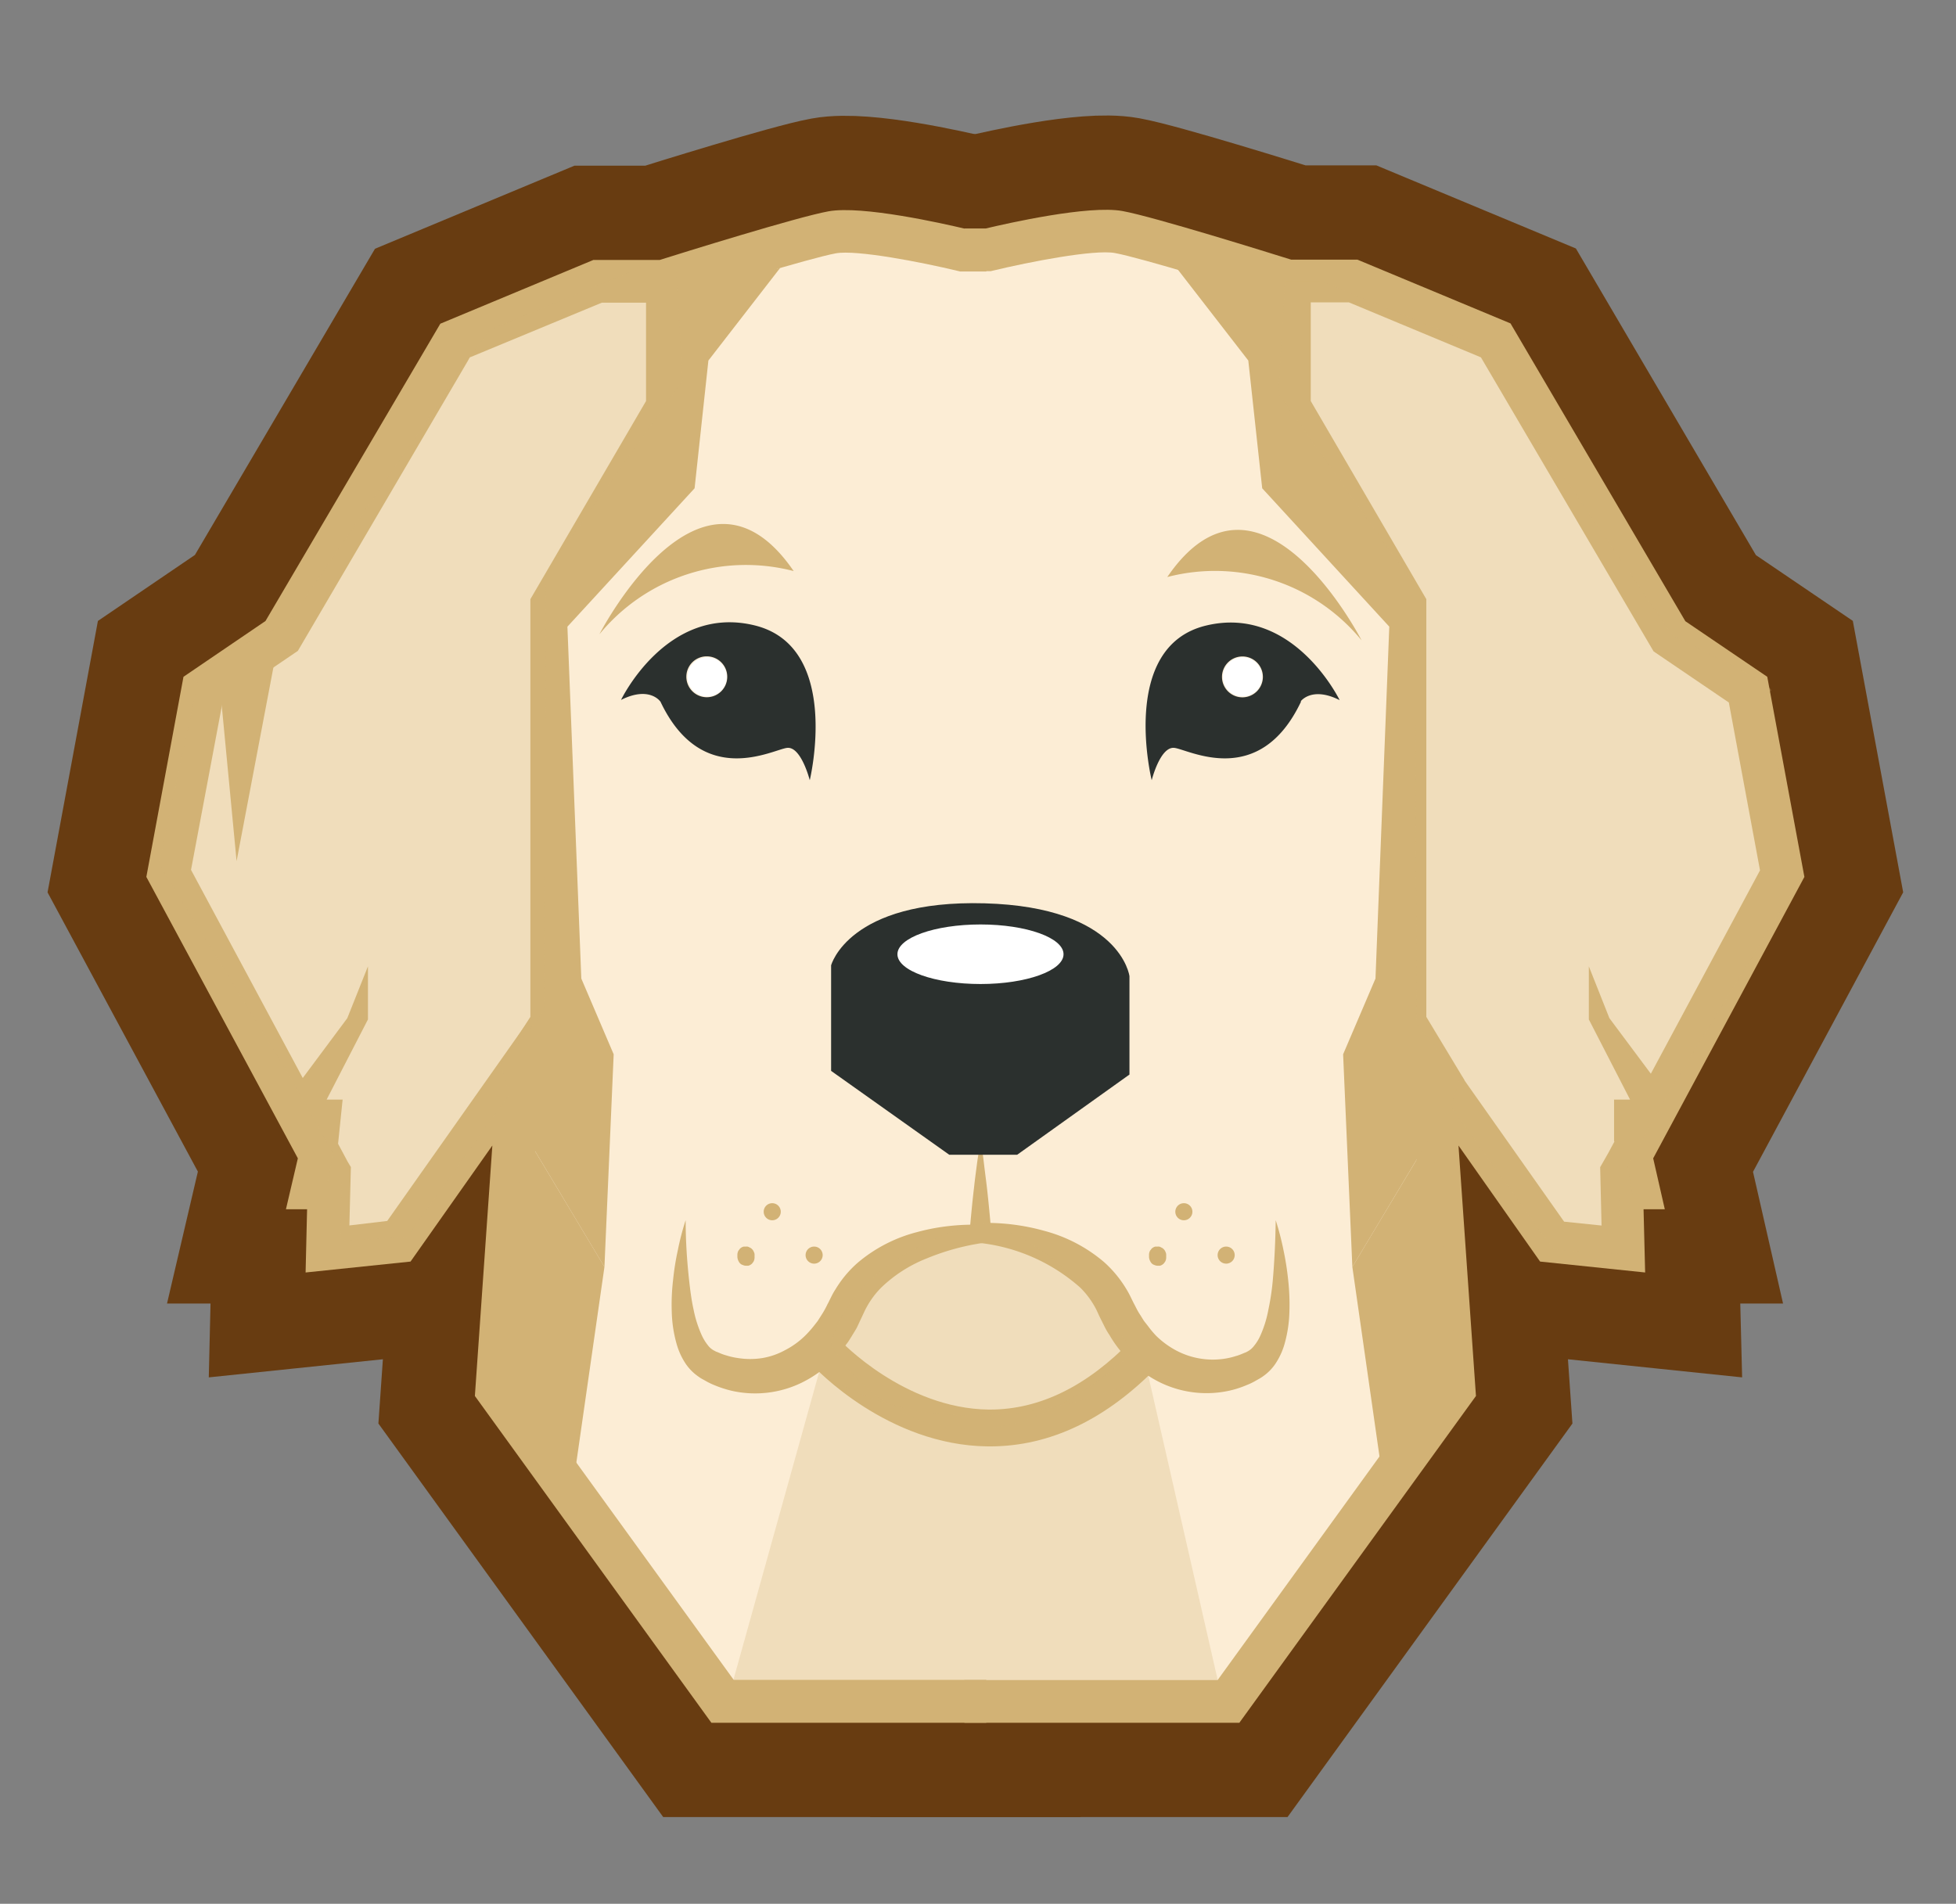 <svg id="Livello_1" data-name="Livello 1" xmlns="http://www.w3.org/2000/svg" viewBox="0 0 197.01 191.79"><rect x="0" y="0" width="197.01" height="191.79" fill="#808080" stroke="none"/><defs><style>.cls-1{fill:none;stroke:#683c11;stroke-miterlimit:10;stroke-width:19px;}.cls-2{fill:#d2b275;}.cls-3{fill:#fcedd5;}.cls-4{opacity:0.28;}.cls-5{fill:#2b302e;}.cls-6{fill:#fff;}</style></defs><title>logo accademia cani</title><path class="cls-1" d="M99.34,173.55H71.65L47.83,140.63l1.76-25.23-8.24,11.69-10.57,1.1.15-6.37H28.8L30,116.69,14.74,88.34l3.74-20.16,8.26-5.62L44.35,32.61l15.41-6.42h6.68c2.13-.67,13.85-4.33,17-4.9,3.4-.62,11.6,1.24,13.79,1.76h2.12v4.3H96.71l-.25-.06c-3.65-.88-10.2-2.15-12.27-1.77-2.58.47-13,3.67-16.78,4.87l-.31.1H60.62L47.33,36,30,65.57l-7.58,5.15L19.24,87.63l15.27,28.45L35,117l.34.57-.15,5.88L39,123l16-22.69-2.73,39.05,21.63,29.87H99.34Z"/><path class="cls-1" d="M124.83,173.55H97.14v-4.3h25.5l21.62-29.87-2.72-39,16,22.69,3.77.39-.14-5.88.46-.8.37-.65,15.27-28.45-3.14-16.91-7.58-5.15L149.16,36l-13.3-5.54h-6.47l-.32-.1c-3.79-1.2-14.19-4.4-16.78-4.87-2.07-.38-8.62.89-12.26,1.77l-.25.06H97.14v-4.3h2.13c2.19-.52,10.38-2.38,13.79-1.76,3.14.57,14.85,4.23,17,4.9h6.67l15.41,6.42,17.61,30L178,68.18l3.74,20.16-15.23,28.35,1.17,5.13h-2.14l.16,6.37-10.58-1.1L146.9,115.4l1.76,25.23Z"/><polygon class="cls-2" points="169.47 66.8 173.25 86.75 174.88 69.79 169.47 66.8"/><path class="cls-3" d="M100.44,25.1H98.06s-9.86-2.4-13.15-1.8-17,4.93-17,4.93H61.29l-14.35,6L29.45,64l-7.92,5.38L18.09,87.88l15.25,28.4-.75,3.29h1.64l-.15,6.13,7.18-.75,12.11-17.19L51.13,139.9l22.72,31.39h26.59"/><path class="cls-3" d="M98.24,25.1h2.38s9.87-2.4,13.16-1.8,17,4.93,17,4.93h6.57l14.35,6L169.23,64l7.93,5.38,3.44,18.54-15.25,28.4.75,3.29h-1.65l.15,6.13-7.17-.75-12.11-17.19,2.24,32.14-22.72,31.39H98.24"/><path class="cls-2" d="M99.34,173.55H71.65L47.83,140.63l1.76-25.23-8.24,11.69-10.57,1.1.15-6.37H28.8L30,116.69,14.74,88.34l3.74-20.16,8.26-5.62L44.35,32.61l15.41-6.42h6.68c2.13-.67,13.85-4.33,17-4.9,3.4-.62,11.6,1.24,13.79,1.76h2.12v4.3H96.71l-.25-.06c-3.65-.88-10.2-2.15-12.27-1.77-2.58.47-13,3.67-16.78,4.87l-.31.1H60.62L47.33,36,30,65.57l-7.58,5.15L19.24,87.63l15.27,28.45L35,117l.34.57-.15,5.88L39,123l16-22.69-2.73,39.05,21.63,29.87H99.34Z"/><path class="cls-2" d="M124.83,173.55H97.14v-4.3h25.5l21.62-29.87-2.72-39,16,22.69,3.77.39-.14-5.88.46-.8.37-.65,15.27-28.45-3.14-16.91-7.58-5.15L149.16,36l-13.3-5.54h-6.47l-.32-.1c-3.79-1.2-14.19-4.4-16.78-4.87-2.07-.38-8.62.89-12.26,1.77l-.25.06H97.14v-4.3h2.13c2.19-.52,10.38-2.38,13.79-1.76,3.14.57,14.85,4.23,17,4.9h6.67l15.41,6.42,17.61,30L178,68.18l3.74,20.16-15.23,28.35,1.17,5.13h-2.14l.16,6.37-10.58-1.1L146.9,115.4l1.76,25.23Z"/><polygon class="cls-2" points="27.62 66.8 23.83 86.75 22.21 69.79 27.62 66.8"/><polygon class="cls-2" points="34.05 115.23 34.51 110.77 32.9 110.77 37.06 102.7 37.06 97.35 34.98 102.57 30.09 109.14 33.57 115.71 34.05 115.23"/><polygon class="cls-2" points="78.57 27 65.07 29.84 65.07 40.4 53.42 60.36 53.42 102.44 49.47 108.58 60.88 127.63 61.81 106.21 58.55 98.58 57.15 63.13 69.96 49.19 71.35 36.32 78.57 27"/><polygon class="cls-2" points="60.88 127.63 57.6 150.47 50.03 140.01 52.91 114.33 60.88 127.63"/><polygon class="cls-2" points="162.57 114.96 162.57 110.77 164.18 110.77 160.03 102.7 160.03 97.35 162.1 102.57 167 109.14 163.51 115.71 162.57 114.96"/><polygon class="cls-2" points="118.51 27 132.02 29.84 132.02 40.4 143.66 60.36 143.66 102.44 147.49 108.79 136.21 127.63 135.28 106.21 138.54 98.58 139.93 63.13 127.13 49.19 125.73 36.32 118.51 27"/><polygon class="cls-2" points="136.21 127.63 139.48 150.47 147.06 140.01 144.18 114.33 136.21 127.63"/><g class="cls-4"><path class="cls-2" d="M68.09,27H64.47L49.21,33.29,29,62.74s-10.63,5.09-9.85,5.54l.78.45L16,87l13,21.07,4.56,8.1L33,119.06H34.4L34.29,125l6.71-.39,10.33-14.43-.93-2.94,4.38-5.34L55,57.69,68.76,38.32Z"/></g><g class="cls-4"><path class="cls-2" d="M129.43,28.32h3.62l15.25,6.29,20.2,29.46s10.63,5.08,9.85,5.54l-.78.45,3.9,18.24-13,21.08-4.56,8.1.54,2.91h-1.37l.12,5.91-6.72-.4-10.33-14.42.93-2.94-4.38-5.35L142.49,59,128.75,39.65Z"/></g><path class="cls-2" d="M79.94,57.53c-9.32-13.6-19.57,6.37-19.57,6.37a19.09,19.09,0,0,1,19.57-6.37"/><path class="cls-2" d="M137.14,64.51s-10.25-20-19.57-6.38a19.08,19.08,0,0,1,19.57,6.38"/><path class="cls-5" d="M66.51,70.66c4.21,8.91,11.37,4.82,12.78,4.68s2.27,3.26,2.27,3.26S84.82,65.15,76,63s-13.45,7.51-13.45,7.51c2.83-1.42,3.93.13,3.93.13m4.71-4.52a2.06,2.06,0,1,1-2.06,2,2.05,2.05,0,0,1,2.06-2"/><path class="cls-5" d="M131,70.66s1.1-1.55,3.93-.13c0,0-4.67-9.63-13.46-7.51S116,78.6,116,78.6s.85-3.4,2.27-3.26,8.57,4.23,12.78-4.68m-5.85-.41a2.06,2.06,0,1,1,2-2.06,2.07,2.07,0,0,1-2,2.06"/><circle class="cls-6" cx="71.22" cy="68.19" r="1.98"/><circle class="cls-6" cx="125.15" cy="68.19" r="1.98"/><path class="cls-2" d="M99.7,145.71h-.21c-10.1-.11-17.35-7.85-17.65-8.18L84.58,135c.06.07,6.5,6.9,15,7h.14c5,0,9.79-2.36,14.26-7l2.69,2.59C111.45,143,105.75,145.71,99.7,145.71Z"/><path class="cls-2" d="M69.06,122.92c0,2.06.13,4.08.35,6.07.11,1,.24,2,.44,2.9a11.83,11.83,0,0,0,.83,2.62,4.67,4.67,0,0,0,.61,1,1.84,1.84,0,0,0,.7.58,1.12,1.12,0,0,0,.24.11l.29.12a4.14,4.14,0,0,0,.59.21,7.2,7.2,0,0,0,1.22.28,7.81,7.81,0,0,0,2.46,0A7.27,7.27,0,0,0,79.1,136a8.3,8.3,0,0,0,2-1.45,11.06,11.06,0,0,0,.85-.95l.4-.51.35-.55a9.34,9.34,0,0,0,.65-1.16c.19-.33.47-1,.78-1.46a11.35,11.35,0,0,1,2.28-2.73,15.06,15.06,0,0,1,6-3.08,20.7,20.7,0,0,1,3.18-.6,21.42,21.42,0,0,1,3.22-.12l-.9.93c.12-1.17.24-2.34.4-3.51s.31-2.33.52-3.5c.21,1.17.37,2.33.52,3.5s.28,2.34.4,3.51l.08.76-1,.16a23.91,23.91,0,0,0-5.53,1.55,14,14,0,0,0-4.53,2.91,8.66,8.66,0,0,0-1.49,2c-.21.37-.33.69-.61,1.26l-.36.77c-.13.25-.29.49-.44.74s-.3.49-.46.73l-.53.7a12.14,12.14,0,0,1-1.17,1.32,11.7,11.7,0,0,1-2.94,2.06,10.71,10.71,0,0,1-7.06.83,11.36,11.36,0,0,1-1.71-.55,7.49,7.49,0,0,1-.81-.38l-.39-.22a3,3,0,0,1-.42-.26,4.94,4.94,0,0,1-1.46-1.54,7,7,0,0,1-.75-1.7,13,13,0,0,1-.51-3.31,20.86,20.86,0,0,1,.13-3.17,26.17,26.17,0,0,1,.49-3.07A25.84,25.84,0,0,1,69.06,122.92Z"/><path class="cls-2" d="M128.49,122.92a27.94,27.94,0,0,1,.78,3,28.42,28.42,0,0,1,.48,3.07,22.24,22.24,0,0,1,.12,3.17,13,13,0,0,1-.51,3.3,7,7,0,0,1-.75,1.69,4.84,4.84,0,0,1-1.44,1.53,3.76,3.76,0,0,1-.42.26l-.39.22a6,6,0,0,1-.81.38,9.92,9.92,0,0,1-1.7.55,10.68,10.68,0,0,1-7-.82,12.08,12.08,0,0,1-5.11-4.79,6.87,6.87,0,0,1-.44-.74l-.38-.76c-.29-.57-.4-.88-.61-1.26a8.6,8.6,0,0,0-1.5-2,18.32,18.32,0,0,0-10-4.49l-.57-.23-.6-.69c.14-1.57.28-3.14.47-4.71.08-.78.19-1.56.29-2.34s.25-1.57.39-2.35c.12.78.23,1.57.32,2.35s.2,1.57.29,2.35c.18,1.57.32,3.13.46,4.7l-1.08-1.11a21.75,21.75,0,0,1,6.42.8,15.3,15.3,0,0,1,6,3.14,11.7,11.7,0,0,1,2.27,2.76c.31.5.58,1.13.76,1.46l.31.6a6.42,6.42,0,0,0,.34.56c.12.19.23.38.35.56l.4.51a9.62,9.62,0,0,0,.84,1,8.84,8.84,0,0,0,2,1.46,7.88,7.88,0,0,0,4.78.84,7.2,7.2,0,0,0,1.22-.28,4.27,4.27,0,0,0,.6-.21l.29-.12a1.62,1.62,0,0,0,.25-.11,2.06,2.06,0,0,0,.7-.59,4.53,4.53,0,0,0,.62-1,11.4,11.4,0,0,0,.82-2.63,25,25,0,0,0,.44-2.9C128.37,127,128.46,125,128.49,122.92Z"/><path class="cls-2" d="M119.24,122.93a.86.86,0,0,0,0-1.72.86.86,0,0,0,0,1.72"/><path class="cls-2" d="M116.93,125.65a.54.54,0,0,0-.33-.07l-.23,0a.84.84,0,0,0-.39.22,1.09,1.09,0,0,1-.13.17.86.86,0,0,0-.12.44v.23a1.09,1.09,0,0,0,.25.61.61.61,0,0,0,.28.18.81.81,0,0,0,.34.08l.23,0a.86.86,0,0,0,.38-.22l.13-.17a.86.86,0,0,0,.12-.44v-.23a.62.62,0,0,0-.07-.33.75.75,0,0,0-.18-.28.64.64,0,0,0-.28-.18"/><path class="cls-2" d="M123.5,125.58a.86.86,0,0,0,0,1.72.86.86,0,0,0,0-1.72"/><g class="cls-4"><path class="cls-2" d="M83.71,135.42c-.08.31,10.75,18.54,30.37.85,0,0-6.1-11.07-15.3-13.07C98.78,123.2,86,126.11,83.71,135.42Z"/></g><path class="cls-5" d="M83.71,97.25S85.46,90.62,99.18,91s14.58,7.34,14.58,7.34v9.91l-11.31,8.08H95.61l-11.9-8.45Z"/><path class="cls-6" d="M107.12,96.13c0,1.65-3.74,3-8.36,3s-8.37-1.34-8.37-3,3.75-3,8.37-3,8.36,1.34,8.36,3"/><g class="cls-4"><path class="cls-2" d="M82.51,138.21,73.85,169.3h48.81l-7-30.7S97.2,147.87,82.51,138.21Z"/></g><path class="cls-2" d="M77.78,122.93a.86.86,0,0,0,0-1.72.86.86,0,0,0,0,1.72"/><path class="cls-2" d="M75.47,125.65a.54.54,0,0,0-.33-.07l-.23,0a.84.84,0,0,0-.39.22,1.09,1.09,0,0,1-.13.17.86.86,0,0,0-.12.44v.23a1.09,1.09,0,0,0,.25.61.61.61,0,0,0,.28.18.81.81,0,0,0,.34.08l.23,0a.86.86,0,0,0,.38-.22l.13-.17a.86.86,0,0,0,.12-.44v-.23a.62.62,0,0,0-.07-.33.75.75,0,0,0-.18-.28.64.64,0,0,0-.28-.18"/><path class="cls-2" d="M82,125.58a.86.86,0,0,0,0,1.72.86.86,0,0,0,0-1.72"/></svg>